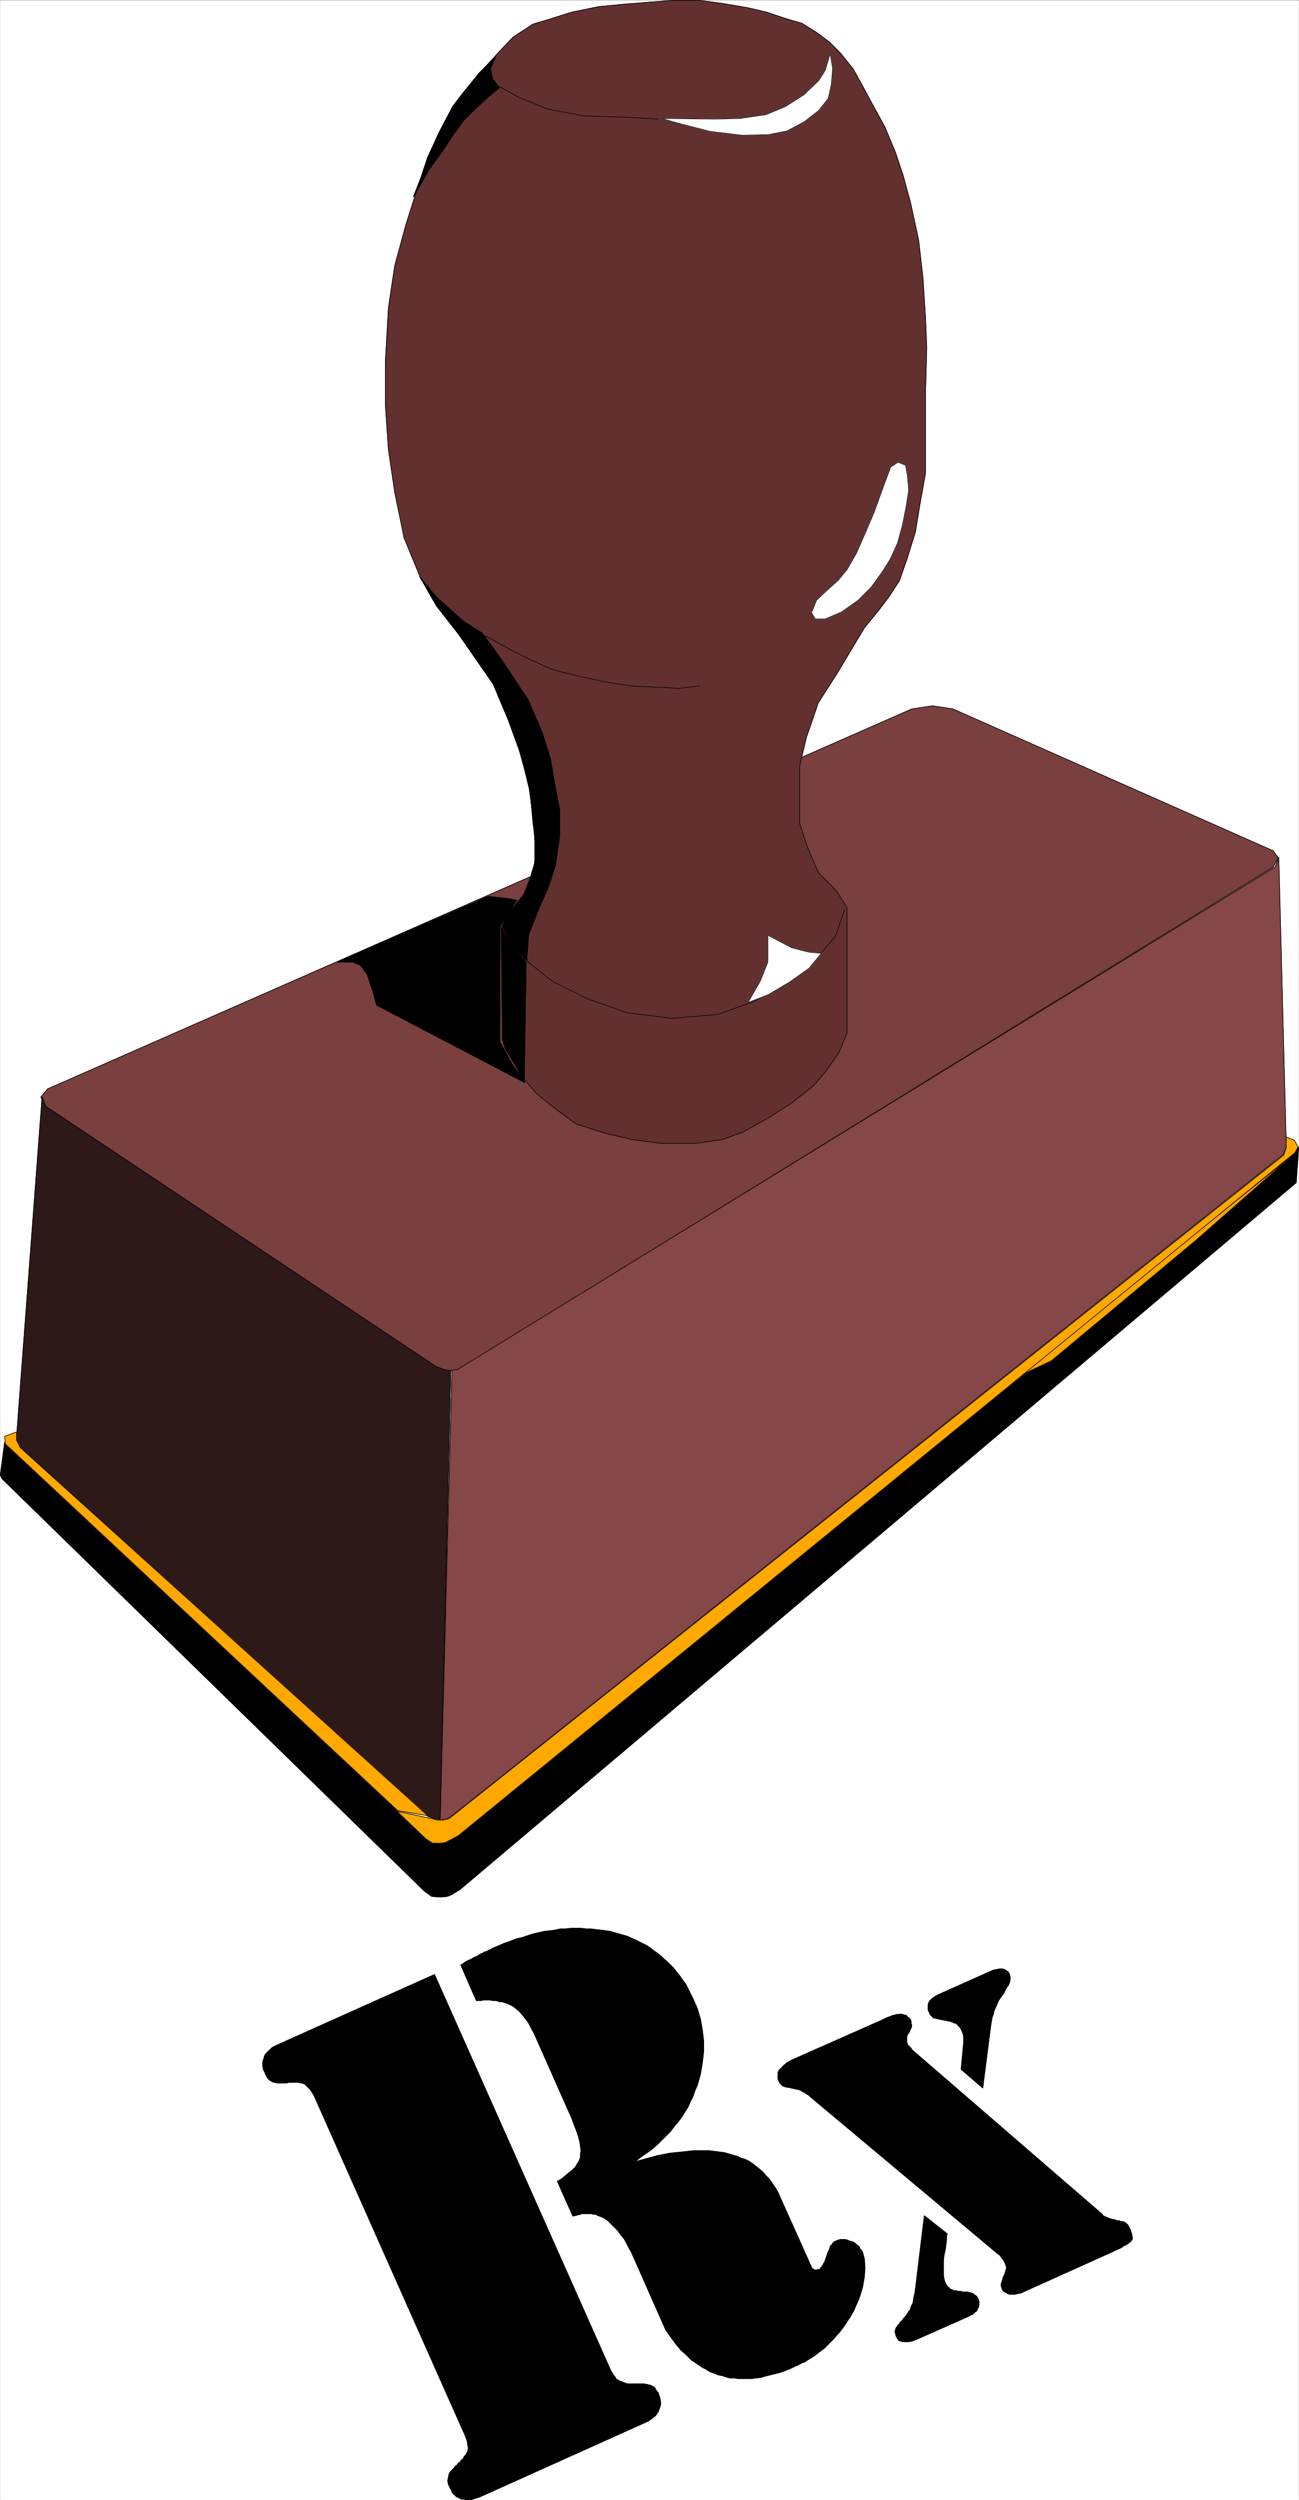 <svg width="2074.545" height="3991.832" viewBox="0 0 1555.909 2993.874" xmlns="http://www.w3.org/2000/svg"><rect x="0" y="0" width="1555.909" height="2993.874" fill="#808080" stroke="none"/><defs><clipPath id="a"><path d="M0 0h1555.184v2992.184H0Zm0 0"/></clipPath></defs><path style="fill:#fff;fill-opacity:1;fill-rule:nonzero;stroke:none" d="M0 2992.184h1555.184V-.961H0Zm0 0" transform="translate(.362 1.326)"/><g clip-path="url(#a)" transform="translate(.362 1.326)"><path style="fill:#fff;fill-opacity:1;fill-rule:evenodd;stroke:#fff;stroke-width:.14;stroke-linecap:square;stroke-linejoin:bevel;stroke-miterlimit:10;stroke-opacity:1" d="M0 .5h298.5V575H0Zm0 0" transform="matrix(5.21 0 0 -5.21 0 2994.79)"/></g><path style="fill:#7a3f3f;fill-opacity:1;fill-rule:evenodd;stroke:#7a3f3f;stroke-width:.14;stroke-linecap:square;stroke-linejoin:bevel;stroke-miterlimit:10;stroke-opacity:1" d="m209.55 412.13 4.73.72 4.73-.72 73.62-32.6 1.14-1.58-1.14-2.16-186.21-114.75-1.43-.87-1.29-.14h-1.43l-2.01.86-89.8 59.89-1.15 2.16 1.58 1.87zm0 0" transform="matrix(5.21 0 0 -5.21 .362 2996.116)"/><path style="fill:none;stroke:#000;stroke-width:.14;stroke-linecap:square;stroke-linejoin:bevel;stroke-miterlimit:10;stroke-opacity:1" d="m209.55 412.13 4.73.72 4.73-.72 73.62-32.6 1.14-1.58-1.14-2.16-186.21-114.75-1.43-.87-1.29-.14h-1.43l-2.01.86-89.8 59.89-1.15 2.16 1.58 1.87zm0 0" transform="matrix(5.21 0 0 -5.21 .362 2996.116)"/><path style="fill:#633030;fill-opacity:1;fill-rule:evenodd;stroke:#633030;stroke-width:.14;stroke-linecap:square;stroke-linejoin:bevel;stroke-miterlimit:10;stroke-opacity:1" d="m122.47 385.85-.72 7.9-3.58 13.07-3.87 9.47-5.87 9.05-8.02 10.34-3.87 6.75-3.72 9.05-2.15 10.49-1.44 9.76-.71 10.34v9.77l.71 12.5 1.44 9.62 2.58 9.48 2.86 9.05 4.01 10.48 4.01 7.61 6.02 7.62 4.58 5.02 3.15 3.31 4.59 3.01 3.43 1.01 5.45 1.72 6.3 1.29 6.16.58 5.44.43 5.59.43h5.73l5.44-.72 5.87-1 4.3-1.01 4.3-1.44 3.86-1.14 3.44-2.16 2.86-2.15 2.58-2.59 2.87-3.59 2.15-3.88 2-3.73 3.15-5.75 2.44-5.88 1.72-5.17 1.72-6.32 1.86-8.62 1-8.76.57-9.05.29-6.9-.29-10.48v-18.38l-1.29-7.19-1-6.17-1.86-6.03-1.86-5.32-2.44-3.73-2.29-3.02-3.29-4.02-6.45-10.77-4.15-6.46-2.72-7.9-1.58-6.61v-13.21l1.72-5.32 2.58-6.03 4.15-4.17 2.44-3.87v-28.87l-1.87-4.45-3-4.31-2.87-3.31-4.87-3.87-5.59-3.6-5.72-3.15-4.73-1.73-6.02-.86h-8.31l-6.44.86-6.16 1.44-6.73 2.15-4.87 3.59-4.3 3.45-3.72 4.45-2.72 5.03-1.29 2.73v26.28l2.43 4.02 2.72 3.45 1.87 4.88.85 5.17zm0 0" transform="matrix(5.21 0 0 -5.21 .362 2996.116)"/><path style="fill:none;stroke:#000;stroke-width:.14;stroke-linecap:square;stroke-linejoin:bevel;stroke-miterlimit:10;stroke-opacity:1" d="m122.47 385.85-.72 7.9-3.58 13.07-3.87 9.47-5.87 9.05-8.02 10.34-3.87 6.75-3.72 9.05-2.15 10.49-1.44 9.76-.71 10.34v9.77l.71 12.5 1.44 9.62 2.58 9.48 2.86 9.05 4.01 10.48 4.01 7.61 6.02 7.62 4.58 5.02 3.15 3.31 4.59 3.01 3.43 1.01 5.45 1.72 6.3 1.29 6.16.58 5.44.43 5.59.43h5.73l5.44-.72 5.87-1 4.3-1.01 4.3-1.44 3.86-1.14 3.44-2.16 2.86-2.15 2.58-2.59 2.87-3.59 2.15-3.88 2-3.73 3.15-5.75 2.44-5.88 1.72-5.17 1.72-6.32 1.86-8.62 1-8.76.57-9.05.29-6.9-.29-10.48v-18.38l-1.29-7.19-1-6.17-1.86-6.03-1.86-5.32-2.44-3.73-2.29-3.02-3.29-4.02-6.45-10.77-4.15-6.46-2.72-7.9-1.58-6.61v-13.21l1.72-5.32 2.58-6.03 4.15-4.17 2.44-3.87v-28.87l-1.87-4.45-3-4.31-2.87-3.31-4.87-3.87-5.59-3.6-5.72-3.15-4.73-1.73-6.02-.86h-8.31l-6.44.86-6.16 1.44-6.73 2.15-4.87 3.59-4.3 3.45-3.72 4.45-2.72 5.03-1.29 2.73v26.28l2.43 4.02 2.72 3.45 1.87 4.88.85 5.17zm0 0" transform="matrix(5.21 0 0 -5.21 .362 2996.116)"/><path style="fill:#854747;fill-opacity:1;fill-rule:evenodd;stroke:#854747;stroke-width:.14;stroke-linecap:square;stroke-linejoin:bevel;stroke-miterlimit:10;stroke-opacity:1" d="m103.84 260.17 1.29.15 1.15.72 186.78 114.75.86 2.3 1.72-66.5-.72-1.87-191.08-151.95-1.14-.72-1.58-.29zm0 0" transform="matrix(5.21 0 0 -5.21 .362 2996.116)"/><path style="fill:none;stroke:#000;stroke-width:.14;stroke-linecap:square;stroke-linejoin:bevel;stroke-miterlimit:10;stroke-opacity:1" d="m103.84 260.17 1.29.15 1.15.72 186.78 114.75.86 2.3 1.72-66.5-.72-1.87-191.08-151.95-1.14-.72-1.58-.29zm0 0" transform="matrix(5.21 0 0 -5.21 .362 2996.116)"/><path style="fill:#2e1919;fill-opacity:1;fill-rule:evenodd;stroke:#2e1919;stroke-width:.14;stroke-linecap:square;stroke-linejoin:bevel;stroke-miterlimit:10;stroke-opacity:1" d="m9.6 322.94.86-2.16 89.66-59.74 1.86-.72 1.58-.29-2.44-103.12-1.29.14-1.57.58L4.3 242.8l-.58 1.86zm0 0" transform="matrix(5.21 0 0 -5.21 .362 2996.116)"/><path style="fill:none;stroke:#000;stroke-width:.14;stroke-linecap:square;stroke-linejoin:bevel;stroke-miterlimit:10;stroke-opacity:1" d="m9.6 322.94.86-2.16 89.66-59.74 1.86-.72 1.58-.29-2.44-103.12-1.29.14-1.57.58L4.3 242.8l-.58 1.86zm0 0" transform="matrix(5.21 0 0 -5.21 .362 2996.116)"/><path style="fill:#000;fill-opacity:1;fill-rule:evenodd;stroke:#000;stroke-width:.14;stroke-linecap:square;stroke-linejoin:bevel;stroke-miterlimit:10;stroke-opacity:1" d="m99.12 139.24.43 12.64-1.15.43L1 243.66l-1-7.61.43-.87 97.11-94.79 1.01-.72zm0 0" transform="matrix(5.21 0 0 -5.21 .362 2996.116)"/><path style="fill:none;stroke:#000;stroke-width:.14;stroke-linecap:square;stroke-linejoin:bevel;stroke-miterlimit:10;stroke-opacity:1" d="m99.12 139.24.43 12.64-1.15.43L1 243.66l-1-7.61.43-.87 97.11-94.79 1.01-.72zm0 0" transform="matrix(5.21 0 0 -5.21 .362 2996.116)"/><path style="fill:#000;fill-opacity:1;fill-rule:evenodd;stroke:#000;stroke-width:.14;stroke-linecap:square;stroke-linejoin:bevel;stroke-miterlimit:10;stroke-opacity:1" d="m99.12 139.24 1.29-.14h1.29l1.14.14 1 .43 1.87 1.15 192.22 162.44.57 8.19-.57-.86-192.8-157.27-1.86-1.01-1-.43-1.15-.29-1.57.29zm0 0" transform="matrix(5.21 0 0 -5.21 .362 2996.116)"/><path style="fill:none;stroke:#000;stroke-width:.14;stroke-linecap:square;stroke-linejoin:bevel;stroke-miterlimit:10;stroke-opacity:1" d="m99.12 139.24 1.29-.14h1.29l1.14.14 1 .43 1.87 1.15 192.22 162.44.57 8.19-.57-.86-192.8-157.27-1.86-1.01-1-.43-1.15-.29-1.57.29zm0 0" transform="matrix(5.21 0 0 -5.21 .362 2996.116)"/><path style="fill:#ffa800;fill-opacity:1;fill-rule:evenodd;stroke:#ffa800;stroke-width:.14;stroke-linecap:square;stroke-linejoin:bevel;stroke-miterlimit:10;stroke-opacity:1" d="m234.04 258.74 62.6 50.41-21.92-19.25-33.08-27.57zm0 0" transform="matrix(5.21 0 0 -5.21 .362 2996.116)"/><path style="fill:none;stroke:#000;stroke-width:.14;stroke-linecap:square;stroke-linejoin:bevel;stroke-miterlimit:10;stroke-opacity:1" d="m234.04 258.74 62.6 50.41-21.92-19.25-33.08-27.57zm0 0" transform="matrix(5.21 0 0 -5.21 .362 2996.116)"/><path style="fill:#ffa800;fill-opacity:1;fill-rule:evenodd;stroke:#ffa800;stroke-width:.14;stroke-linecap:square;stroke-linejoin:bevel;stroke-miterlimit:10;stroke-opacity:1" d="m297.5 313.03.86-1.58-.72-1.29-192.36-156.99-2.15-1.15-.86-.43-1.15-.14H99.4l-1.57 1.01-6.59 6.31 8.16-1.72 1.01-.29h1.29l1.43.29 191.93 152.53.58 1.72v2.45zm0 0" transform="matrix(5.21 0 0 -5.21 .362 2996.116)"/><path style="fill:none;stroke:#000;stroke-width:.14;stroke-linecap:square;stroke-linejoin:bevel;stroke-miterlimit:10;stroke-opacity:1" d="m297.5 313.03.86-1.58-.72-1.29-192.36-156.99-2.15-1.15-.86-.43-1.15-.14H99.4l-1.57 1.01-6.59 6.31 8.16-1.72 1.01-.29h1.29l1.43.29 191.93 152.53.58 1.72v2.45zm0 0" transform="matrix(5.21 0 0 -5.21 .362 2996.116)"/><path style="fill:#ffa800;fill-opacity:1;fill-rule:evenodd;stroke:#ffa800;stroke-width:.14;stroke-linecap:square;stroke-linejoin:bevel;stroke-miterlimit:10;stroke-opacity:1" d="M91.38 158.92 1.15 243.23 1 244.95l2.72 1.01v-1.87l.86-1.73 93.68-84.59zm0 0" transform="matrix(5.21 0 0 -5.21 .362 2996.116)"/><path style="fill:none;stroke:#000;stroke-width:.14;stroke-linecap:square;stroke-linejoin:bevel;stroke-miterlimit:10;stroke-opacity:1" d="M91.38 158.92 1.15 243.23 1 244.95l2.72 1.01v-1.87l.86-1.73 93.68-84.59zm0 0" transform="matrix(5.21 0 0 -5.21 .362 2996.116)"/><path style="fill:#fff;fill-opacity:1;fill-rule:evenodd;stroke:#fff;stroke-width:.14;stroke-linecap:square;stroke-linejoin:bevel;stroke-miterlimit:10;stroke-opacity:1" d="m190.79 562.79-1.15-3.88-1.43-2.29-3.44-3.31-4.29-2.73-4.45-1.86-6.01-.87-5.59-.14-12.46.14 4.58-1.29 6.74-1.72 7.3-.86 6.02.14 4.29.86 4.02 2.16 3.29 2.58 2.15 2.73.71 3.3.29 3.59zm0 0" transform="matrix(5.21 0 0 -5.21 .362 2996.116)"/><path style="fill:none;stroke:#000;stroke-width:.14;stroke-linecap:square;stroke-linejoin:bevel;stroke-miterlimit:10;stroke-opacity:1" d="m190.79 562.79-1.15-3.88-1.43-2.29-3.44-3.31-4.29-2.73-4.45-1.86-6.01-.87-5.59-.14-12.46.14 4.58-1.29 6.74-1.72 7.3-.86 6.02.14 4.29.86 4.02 2.16 3.29 2.58 2.15 2.73.71 3.3.29 3.59zm-39.53-15.08-7.88.43-9.17.29-8.45 1.58-6.88 2.87-4.44 2.44-1.29 1.73-.42 2.29 1 2.3v-.14" transform="matrix(5.21 0 0 -5.21 .362 2996.116)"/><path style="fill:#fff;fill-opacity:1;fill-rule:evenodd;stroke:#fff;stroke-width:.14;stroke-linecap:square;stroke-linejoin:bevel;stroke-miterlimit:10;stroke-opacity:1" d="m206.4 468.86-1.72-1.15-1.86-5.02-1.86-5.18-2.01-4.73-2.15-4.89-2.14-3.73-2.01-2.44-2.72-2.45-2.29-2.15-1.15-2.87.86-1.44h2.29l3.73 1.58 3.86 2.73 3.01 3.02 2.58 3.59 1.72 2.73 1.72 3.73 1.14 4.17.86 4.3.58 3.74-.29 3.45-.43 2.29zm0 0" transform="matrix(5.21 0 0 -5.21 .362 2996.116)"/><path style="fill:none;stroke:#000;stroke-width:.14;stroke-linecap:square;stroke-linejoin:bevel;stroke-miterlimit:10;stroke-opacity:1" d="m206.4 468.86-1.72-1.15-1.86-5.02-1.86-5.18-2.01-4.73-2.15-4.89-2.14-3.73-2.01-2.44-2.72-2.45-2.29-2.15-1.15-2.87.86-1.44h2.29l3.73 1.58 3.86 2.73 3.01 3.02 2.58 3.59 1.72 2.73 1.72 3.73 1.14 4.17.86 4.3.58 3.74-.29 3.45-.43 2.29zm-45.55-51.42-4.58-.57-6.3.29-5.16.28-5.59.87-6.59 1.43-5.72 1.44-4.44 2.01-4.45 2.15-6.44 3.59v-.14m3.44-66.64 3.15-5.17 3.87-3.59 5.15-4.02 7.88-3.88 8.88-3.16 10.31-1.3 10.6.87 8.45 3.01 7.02 4.02 5.02 3.59 3.43 3.6 3.3 3.87 2 6.04v-.15" transform="matrix(5.21 0 0 -5.21 .362 2996.116)"/><path style="fill:#fff;fill-opacity:1;fill-rule:evenodd;stroke:#fff;stroke-width:.14;stroke-linecap:square;stroke-linejoin:bevel;stroke-miterlimit:10;stroke-opacity:1" d="m188.78 355.97-3.01.29-3.86 1-5.45 2.88v-6.18l-1.71-4.31-2.87-5.02 4.73 1.86 4.87 2.88 4.44 3.15zm0 0" transform="matrix(5.21 0 0 -5.21 .362 2996.116)"/><path style="fill:none;stroke:#000;stroke-width:.14;stroke-linecap:square;stroke-linejoin:bevel;stroke-miterlimit:10;stroke-opacity:1" d="m188.78 355.97-3.01.29-3.86 1-5.45 2.88v-6.18l-1.71-4.31-2.87-5.02 4.73 1.86 4.87 2.88 4.44 3.15zm0 0" transform="matrix(5.21 0 0 -5.21 .362 2996.116)"/><path style="fill:#000;fill-opacity:1;fill-rule:evenodd;stroke:#000;stroke-width:.14;stroke-linecap:square;stroke-linejoin:bevel;stroke-miterlimit:10;stroke-opacity:1" d="m125.9 370.91-2.29-5.17-2.15-5.46-.43-6.03-2.86 2.87-2.87 5.17 1.44 2.59 3.58 4.59 1.29 3.16 1.28 4.17v5.02l-.42 5.61-.86 6.32-1.72 7.32-3.15 8.62-3.44 8.18-8.17 11.78-4.87 6.18-3.86 6.75 3.86-4.74 2.58-2.3 3.73-3.3 4.29-2.73 4.16-5.75 6.3-9.48 3.29-7.61 1.87-6.03 1-5.75 1.14-6.17v-5.6l-1-7.04zm0 0" transform="matrix(5.21 0 0 -5.21 .362 2996.116)"/><path style="fill:none;stroke:#000;stroke-width:.14;stroke-linecap:square;stroke-linejoin:bevel;stroke-miterlimit:10;stroke-opacity:1" d="m125.9 370.91-2.29-5.17-2.15-5.46-.43-6.03-2.86 2.87-2.87 5.17 1.44 2.59 3.58 4.59 1.29 3.16 1.28 4.17v5.02l-.42 5.61-.86 6.32-1.72 7.32-3.15 8.62-3.44 8.18-8.17 11.78-4.87 6.18-3.86 6.75 3.86-4.74 2.58-2.3 3.73-3.3 4.29-2.73 4.16-5.75 6.3-9.48 3.29-7.61 1.87-6.03 1-5.75 1.14-6.17v-5.6l-1-7.04zm0 0" transform="matrix(5.21 0 0 -5.21 .362 2996.116)"/><path style="fill:#000;fill-opacity:1;fill-rule:evenodd;stroke:#000;stroke-width:.14;stroke-linecap:square;stroke-linejoin:bevel;stroke-miterlimit:10;stroke-opacity:1" d="m112.15 369.04 4.01-.43 2.58-.43-1.72-2.87-2.15-3.02v-26.71l2.87-5.17 2.86-4.17-34.09 17.81-.86 3.16-1.29 3.88-1.57 2.15-1.86.72h-3.44zm0 0" transform="matrix(5.21 0 0 -5.21 .362 2996.116)"/><path style="fill:none;stroke:#000;stroke-width:.14;stroke-linecap:square;stroke-linejoin:bevel;stroke-miterlimit:10;stroke-opacity:1" d="m112.15 369.04 4.01-.43 2.58-.43-1.72-2.87-2.15-3.02v-26.71l2.87-5.17 2.86-4.17-34.09 17.81-.86 3.16-1.29 3.88-1.57 2.15-1.86.72h-3.44zm0 0" transform="matrix(5.21 0 0 -5.21 .362 2996.116)"/><path style="fill:#000;fill-opacity:1;fill-rule:evenodd;stroke:#000;stroke-width:.14;stroke-linecap:square;stroke-linejoin:bevel;stroke-miterlimit:10;stroke-opacity:1" d="m115.45 336.01.71-2.16 2.15-3.44 2.15-4.02.43 27.57-2.87 3.02-2.86 4.88zm0 0" transform="matrix(5.21 0 0 -5.21 .362 2996.116)"/><path style="fill:none;stroke:#000;stroke-width:.14;stroke-linecap:square;stroke-linejoin:bevel;stroke-miterlimit:10;stroke-opacity:1" d="m115.45 336.01.71-2.16 2.15-3.44 2.15-4.02.43 27.57-2.87 3.02-2.86 4.88zm0 0" transform="matrix(5.21 0 0 -5.21 .362 2996.116)"/><path style="fill:#000;fill-opacity:1;fill-rule:evenodd;stroke:#000;stroke-width:.14;stroke-linecap:square;stroke-linejoin:bevel;stroke-miterlimit:10;stroke-opacity:1" d="m106.28 553.6-2.29-3.02-3.01-5.74-2.72-5.89-1.58-4.74-1.72-4.45 3.59 6.32 3.15 4.31 2.43 3.73 2.44 3.3 2.57 2.59 3.16 2.87 2.43 2.01-1.58 2.01-.57 2.3 1.29 2.87-3.72-3.73zm0 0" transform="matrix(5.21 0 0 -5.21 .362 2996.116)"/><path style="fill:none;stroke:#000;stroke-width:.14;stroke-linecap:square;stroke-linejoin:bevel;stroke-miterlimit:10;stroke-opacity:1" d="m106.28 553.6-2.29-3.02-3.01-5.74-2.72-5.89-1.58-4.74-1.72-4.45 3.59 6.32 3.15 4.31 2.43 3.73 2.44 3.3 2.57 2.59 3.16 2.87 2.43 2.01-1.58 2.01-.57 2.3 1.29 2.87-3.72-3.73zm0 0" transform="matrix(5.21 0 0 -5.21 .362 2996.116)"/><path style="fill:#000;fill-opacity:1;fill-rule:evenodd;stroke:#000;stroke-width:.14;stroke-linecap:square;stroke-linejoin:bevel;stroke-miterlimit:10;stroke-opacity:1" d="m105.85 123.44.86.58.43.28.57.29.43.15.43.28.57.29.43.14.43.29.43.29.43.14.43.29.58.14.43.29.43.14.42.29 1.44.58 1.29.57 1.29.43 1.43.58 1.29.28 1.29.43 1.29.43 1.28.29 1.29.29 1.29.14 1.15.15 1.29.28h1.14l1.29.15h2.29l1.15-.15h1.15l1.14-.14 1.15-.14 1.14-.15 1.01-.14 2-.58 1-.28 1.01-.29.86-.43 1-.43.86-.43.86-.43.86-.43.86-.58.71-.57.86-.58.72-.57.71-.72.72-.58.72-.71.71-.72.58-.72.57-.72.57-.72.57-.86.58-.72.43-.86.43-.86.43-.86.43-.86 1-2.3.72-2.44.42-2.44.29-2.45v-2.58l-.29-2.44-.42-2.59-.72-2.58-.57-1.3-.43-1.29-.58-1.15-.57-1.29-.72-1.15-.71-1.15-.86-1.15-.86-1-.86-1.15-1-1.01-1.01-1-1-1.01-1.14-1-1.15-.86-1.29-.87-1.29-1v-.15l1.58.44 1.57.43 1.58.43 1.43.28 1.43.29 1.44.15 1.43.14 1.29.14 1.29.15H163l1.15-.15 1.14-.14 1.15-.14 2-.58 1.01-.29.86-.43 1-.28.86-.44.86-.57.71-.57.72-.58.86-.72.57-.71.72-.72.57-.72.57-.86.58-.86.57-1.01.43-1.01 7.02-15.65.28-.58.15-.14.28-.14.29-.15h.29l.28.15h.43l.15.14.14.29.29.29.14.28.14.29.29.43.14.43.15.43.28.86.29.72.28.58.15.57.14.15.14.14.15.14.14.29.29.29.28.14.29.14.43.15.43.14h1.15l.57-.14.28-.15.43-.14.58-.14.43-.29.28-.29.43-.28.29-.29.14-.43.29-.29.29-.43.43-1.58.14-2.01-.14-2.16-.43-2.44-.43-1.43-.43-1.3-.58-1.29-.57-1.29-.72-1.29-.85-1.3-.86-1.29-1.01-1.29-.57-.58-.43-.57-.57-.58-.58-.57-.57-.57-.57-.58-.57-.43-.58-.43-.71-.58-.58-.43-.71-.43-.72-.43-.57-.43-.86-.29-.72-.43-.71-.28-1.15-.58-1.14-.43-1.15-.43-1.15-.29-1.14-.28-1.15-.29-1-.29-1.15-.14-1-.15h-3.01l-1 .15h-1l-1.01.28-.85.29-.86.15-1.01.43-.86.28-.86.58-.86.43-.85.57-.86.58-.86.57-.72.72-.72.72-.86.72-.71.86-.72.86-.71 1.01-.72 1-.72 1.01-7.87 17.81-.58 1-.57 1.15-.57 1.01-.72.86-.71 1-.72.72-1.58 1.58-.43.29-.43.28-.57.29-.43.15-.43.14-.43.29h-.57l-.43.14h-2.15l-.43-.14-.57-.15-.57-.14-.58-.14-3.58 8.04 1 .57 1.72 1.44.72.57.72.72.42.72.43.72.29.72v.71l.14.87-.14 1-.14 1.01-.29 1.15-.43 1.29-.57 1.44-.57 1.57-8.6 19.39-.71 1.3-.58 1.15-.71 1-.72.86-.72.86-.71.58-.72.57-.86.43-.28.15-.43.14-.43.15-.43.14h-.58l-.43.14-.43.15h-.86l-.57.14h-1.43l-.57-.14h-1.15zm1-108.15-34.8 78.28-.29.43-.29.43-.28.43-.29.29-.29.29-.28.28-.29.29-.28.14-.43.15h-.29l-.43.14h-2.29l-.58-.14H63.6l-.43.14h-.29l-.29.15-.28.14-.29.14-.29.29-.28.29-.15.28-.28.44-.15.43-.43.86-.14.86v.86l.29.86.14.58.29.43.28.29.43.43.29.28.43.43.57.29.58.29 36.23 16.23 40.54-91.06.29-.43.28-.57.29-.29.29-.43.14-.29.43-.14.28-.29h.29l.29-.14.43-.15.28-.14.58-.15h3.86l.29-.14h.43l.29-.14h.28l.29-.15.29-.14.28-.14.29-.29.14-.29.29-.43.29-.29.14-.43.28-.86.15-.86v-.72l-.29-.86-.28-.72-.58-.86-.71-.58-1.01-.71L110 1.07l-.57-.14-.43-.14-.43-.15-.43-.14h-1l-.43.14h-.57l-.43.15-.43.28-.43.15-.29.29-.43.43-.29.28-.14.43-.28.58-.43.86-.15.86.15.72.14.72.14.29.15.28.28.29.29.29.28.28.29.44.43.28.29.43.43.29.28.43.43.29.15.43.28.29.29.43.14.29.15.28.14.72-.14.86-.15.86zm110.87 46.39-.15-.57v-.86l-.14-1.01-.14-1.15-.29-1.29-.14-1.15v-3.59l.14-.86.29-.86.14-.29.14-.14.15-.29.28-.29h.15l.14-.28.29-.15h.14l.29-.14.28-.15h.57l.29-.14h.72l.28-.14h1.29l.29-.15h.29l.28-.14h.15l.28-.14.14-.15.15-.14.28-.14.15-.15.14-.14.14-.29.15-.29.14-.43v-1l-.14-.43-.15-.29-.14-.29-.14-.29-.29-.14-.29-.29-.28-.28-.43-.15-.43-.28-12.32-5.46-.86-.29-.71-.14h-1.29l-.58.14-.43.14-.28.44-.29.43-.14.57-.15.43v.43l.15.29v.14l.14.29.14.14.15.29.14.15.29.28.14.29.29.29.28.28.29.43.29.29.28.29.15.29.28.43.15.28.28.29.29.86.43.87.14 1.14.29 1.15 2.15 17.67zm3.15 37.78.57 6.17v1.44l-.14.57-.29.72-.14.29-.15.29-.14.14-.14.29-.29.14-.14.29-.29.14-.14.15h-.29l-.28.14-.29.14-.43.15H218l-.43.14h-.28l-.43.14h-.29l-.43.15h-.29l-.28.14h-.29l-.29.14h-.43l-.28.29-.29.29-.28.29-.15.43-.28.57v1.15l.14.58.29.43.43.43.57.43.71.43 11.89 5.31 1.01.43.71.15.72.14h.57l.57-.14.43-.29.43-.29.29-.57.14-.58V120l-.14-.58-.29-.72-.28-.28-.15-.29-.28-.43-.15-.43-.28-.43-.29-.43-.43-.58-.29-.43-.28-.57-.29-.72-.29-.58-.28-.72-.14-.71-.29-.72-.14-.86-.15-.86-1.86-14.51zm0 0" transform="matrix(5.21 0 0 -5.21 .362 2996.116)"/><path style="fill:#000;fill-opacity:1;fill-rule:evenodd;stroke:#000;stroke-width:.14;stroke-linecap:square;stroke-linejoin:bevel;stroke-miterlimit:10;stroke-opacity:1" d="m229.46 56.94-43.4 36.34-.29.29-.57.29-.28.28-.43.15-.43.28-.29.15-.43.14h-.29l-.43.15h-.28l-.29.14h-.43l-.14.14h-.58l-.28.15h-.29l-.14.14h-.29l-.14.14-.14.15-.29.28-.14.15-.15.29-.28.71v1.44l.28.57 1.15 1.15.71.58 1.01.57 20.77 9.19.86.43.71.29.72.29.57.14.57.15h.43l.43.14.29-.14h.29l.28-.15h.29l.29-.14.14-.29.29-.14.14-.15.29-.28.14-.43v-.43l.14-.43v-.29l-.14-.43-.14-.29-.15-.29-.14-.43-.29-.29-.14-.28-.14-.43v-1.15l.14-.43v-.15l.14-.14.15-.14.14-.15.43-.43.14-.29.29-.28 43.54-37.63.14-.29.29-.14.29-.15.43-.14.28-.15.43-.14.43-.14h.43l.29-.15.43-.14h.43l.29-.14h.28l.29-.15h.28l.15-.14.28-.14.43-.43.29-.58.29-.57.28-.87.15-.71v-.58l-.43-.57-.29-.15-.29-.28-.43-.29-.43-.14-.57-.44-.57-.28-.72-.29-.86-.43-21.05-9.48-.72-.14-.57-.15h-1.29l-.43.15-.43.28-.57.29-.29.43-.14.43-.15.58.15.57.14.43.14.43.15.58.28.43.15.57.14.43.14.58-.14.43-.14.43-.15.29-.14.28-.14.29-.29.29-.14.29-.29.28-.14.29zm0 0" transform="matrix(5.21 0 0 -5.21 .362 2996.116)"/></svg>
